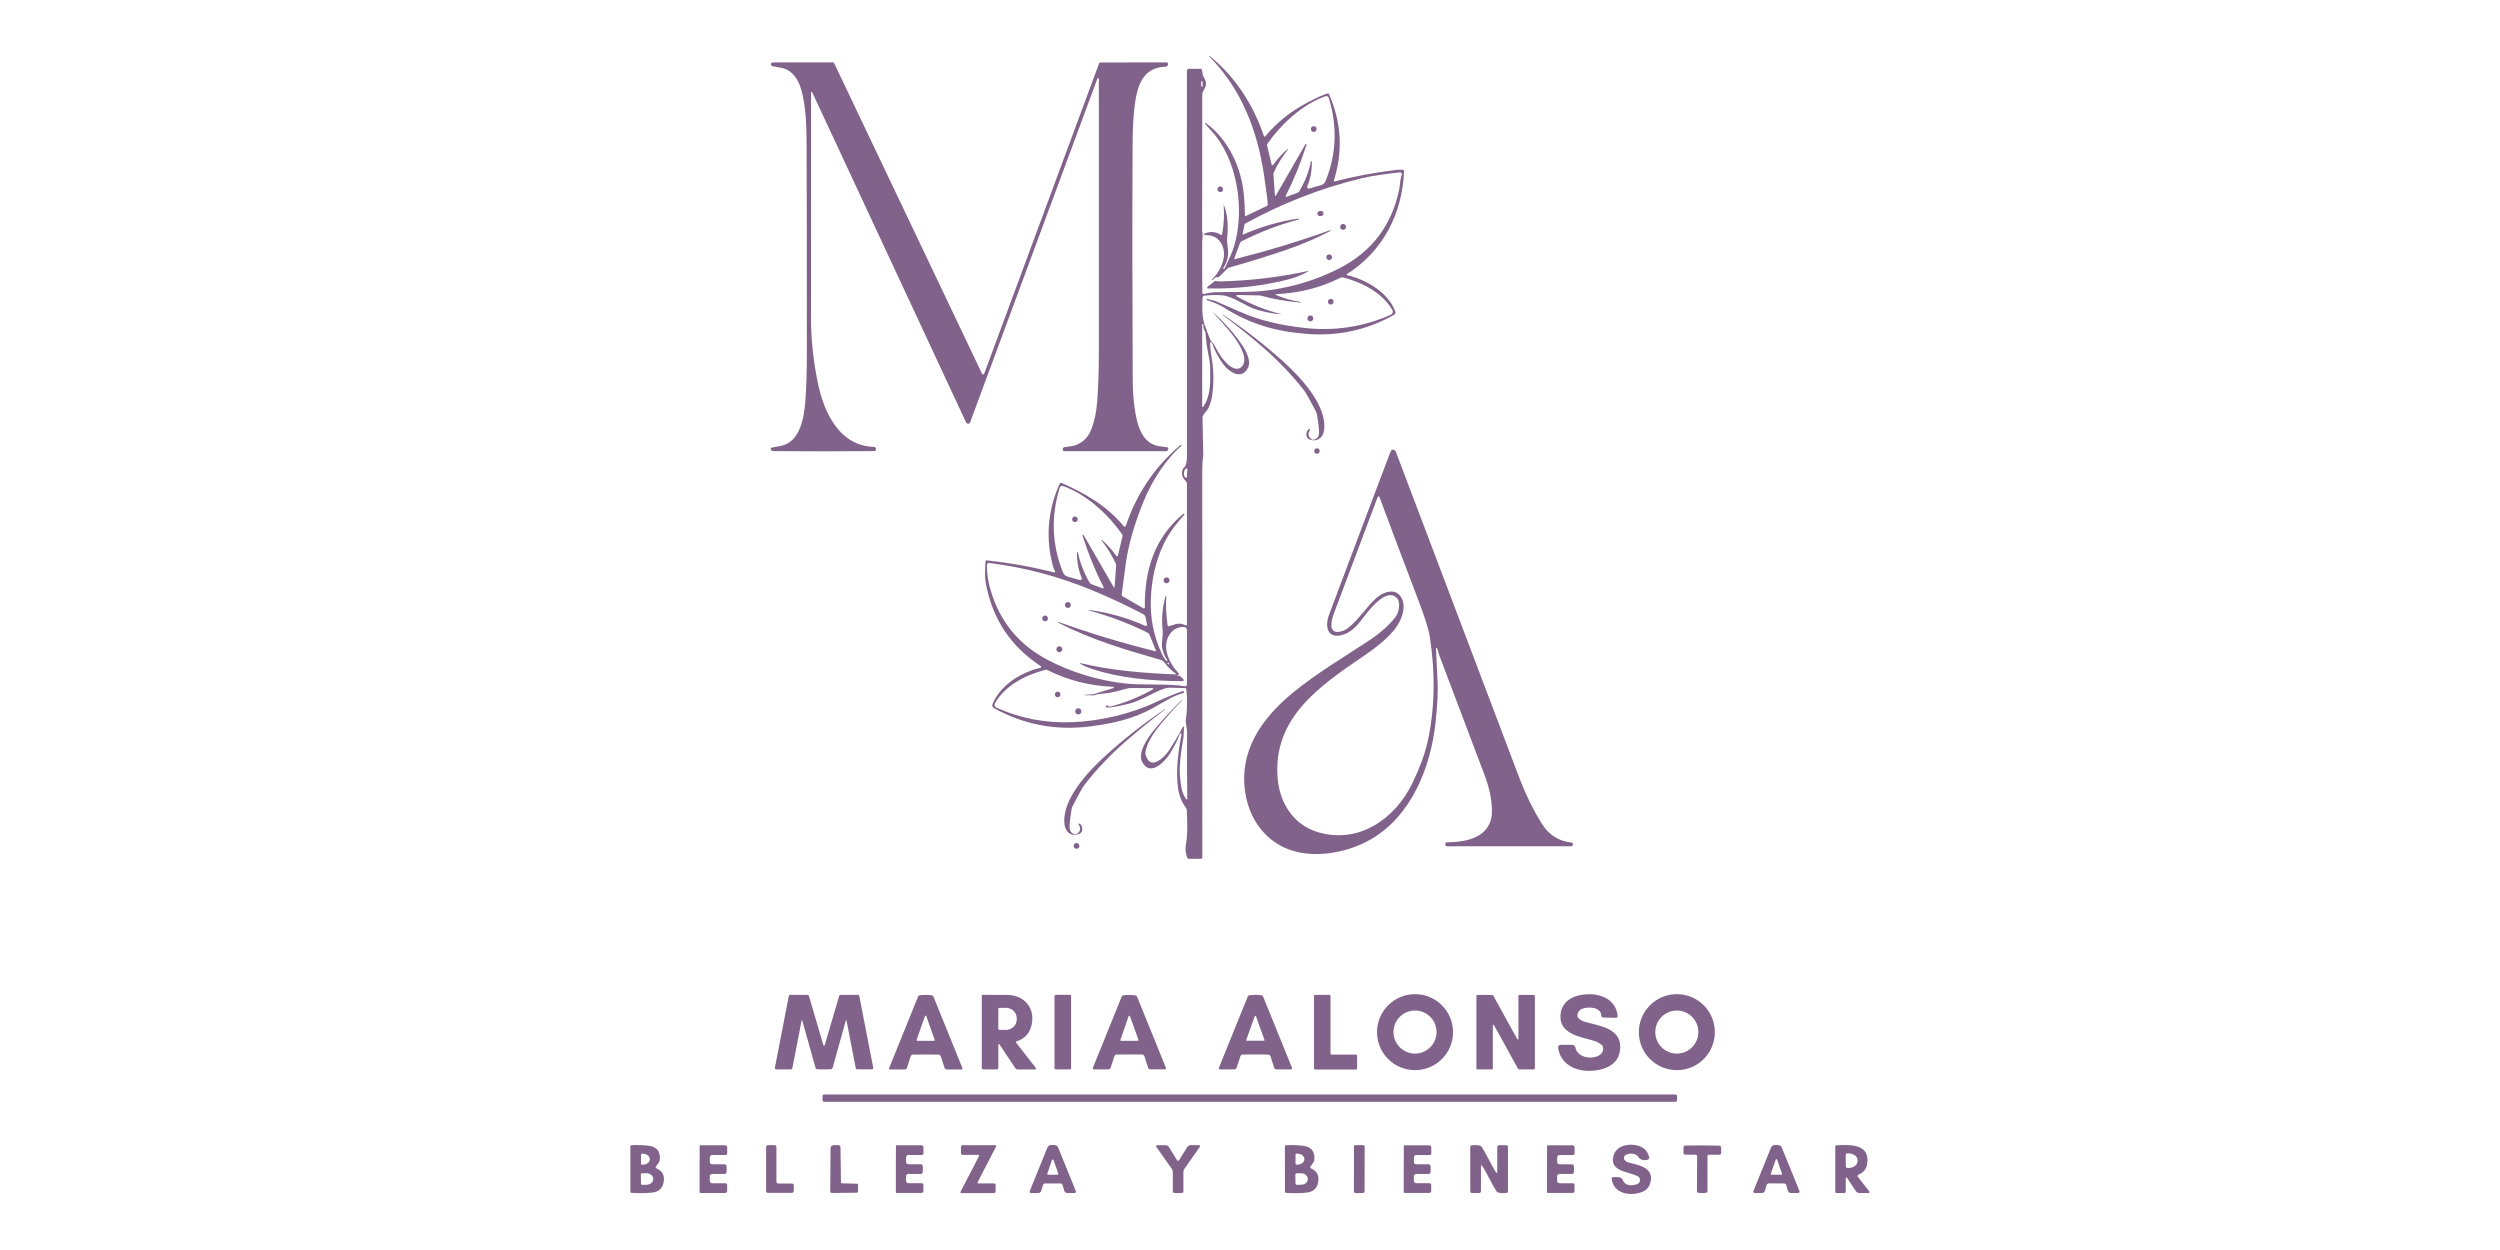 <svg xmlns="http://www.w3.org/2000/svg" id="uuid-0644d1cd-3d7c-4e76-8d45-2b10b290ebdb" data-name="Capa 1" viewBox="0 0 1080 540"><defs><style>      .uuid-0582f3ae-7ba7-4511-873a-d6c090e157d9 {        fill: #81628b;      }    </style></defs><path class="uuid-0582f3ae-7ba7-4511-873a-d6c090e157d9" d="M477.94,304.81c.44-.13.83.03,1.16.5.03.05.38,0,1.02-.18,6.24-1.67,12.19-4.1,17.86-7.28.15-.08.22-.27.14-.42-.06-.11-.17-.18-.29-.17h-9.9c-.12,0-.24.01-.36.04-4.56,1.26-7.64,1.97-9.25,2.13-3.16.3-4.95.57-5.38.82-.14.09-.31.13-.48.13-1.53.03-2.75.02-3.65-.03-.02,0-.09-.05-.19-.14-.02-.02-.02-.05,0-.07,0,0,.02-.01.03-.01.73.02,1.9-.05,3.5-.21.09,0,.17-.02.26-.05l8.54-2.6c.15-.04.25-.19.21-.35-.03-.13-.15-.22-.29-.22-10.06-.4-19.44-2.78-28.13-7.12-.43-.22-.93-.27-1.41-.15-8.4,2.25-17.11,6.66-21.53,14.43-.35.62-.13,1.41.49,1.76.03.02.07.04.11.05,10.46,4.73,21.54,6.83,33.27,6.3,11.71-.52,24.72-3.49,35.93-8.76,3.75-1.76,7.55-3.33,11.4-4.7.05-.02.11-.01.15.03l.29.29c.12.12.12.32,0,.44-.04.04-.09.07-.14.08-4.58,1.28-7.94,3.57-13.21,6.5-8.26,4.61-16.67,6.58-26.91,7.92-14.92,1.95-28.86-.68-41.82-7.89-.6-.33-.86-1.07-.59-1.71,3.4-8.23,12.28-13.73,20.64-15.66.23-.06.38-.29.32-.53-.03-.11-.09-.2-.18-.26-12.88-8.41-20.75-20.24-23.63-35.48-.68-3.63-.28-5.71-.18-9.75,0-.23.19-.41.42-.4.01,0,.02,0,.04,0,9.79,1.01,19.48,2.75,29.1,5.2.21.06.43-.07.49-.29.03-.1.01-.21-.04-.31-.4-.72-.7-1.45-.9-2.21-3.21-12.13-2.24-23.96,2.91-35.48.15-.34.56-.49.9-.34,10.53,4.71,19.31,9.73,26.81,18.65.18.22.51.25.74.07.07-.06.13-.14.16-.23,4.63-13.87,12.5-25.51,23.63-34.91.08-.07.2-.06.27,0l.17.17s.03.08,0,.11c0,0,0,0,0,0-7.06,6.12-12.89,15.48-16.35,23.93-3.92,9.55-6.48,18.41-7.69,26.57-.3,2.04-.9,6.63-1.81,13.76-.04.33.12.66.41.83l8.95,5.17c.21.12.47.04.58-.16.04-.06.06-.14.05-.21-.24-15.89,4.11-30.1,16.59-40.43.1-.09.26-.08.35,0l.17.17s.05.12,0,.17h0c-3.66,4.06-6.73,7.87-9.16,13.08-3.2,6.85-4.99,14.55-5.36,23.11-.37,8.36,1.21,16.32,4.74,23.89.67,1.45,1.32,2.46,1.94,3.05.12.09.29.07.38-.04.07-.09.08-.21.02-.31-1.18-1.72-1.91-3.49-2.21-5.31-.36-2.14.45-5.18.23-7.26-.54-5.23-.12-10.25,1.27-15.06.01-.08.09-.14.17-.12.08.01.14.09.12.17h0c-.26,3.92-.08,8.1.56,12.56.04.29.31.48.6.44.02,0,.04,0,.06-.01,2.78-.77,4.15-1.82,7.11-.37.21.1.46.01.56-.19.03-.06.04-.12.04-.18v-60.66c0-.51-.2-.99-.57-1.34-1.47-1.43-1.9-3.1-1.28-5.01.06-.19.17-.35.32-.47,1.03-.84,1.54-2.52,1.54-5.04,0-53.32,0-108.89-.03-166.7,0-.46.38-.84.85-.84h4.87c.42,0,.77.3.84.72l.34,2.13c.02.14.07.27.15.38,1.33,1.95,1.53,3.69.62,5.24-.69,1.16-1.03,2-1.03,2.5-.06,28.46-.08,48.09-.06,58.87,0,.14.02.29.05.44.41,1.82-.03,3.37-.03,5.12-.02,9.44,0,16.52.06,21.23,0,.38.32.68.69.67.05,0,.11,0,.16-.02,1.69-.47,3.38-.72,5.05-.77,5.49-.16,14.56.17,21.27-.63,11.43-1.37,22.09-4.58,31.97-9.64,14.03-7.19,22.66-18.51,25.88-33.98.49-2.37.39-4.36,1.13-6.36.17-.44-.06-.94-.5-1.1-.13-.05-.27-.07-.41-.05-5.91.73-11.29,1.32-16.5,2.58-17.54,4.25-34.32,10.79-50.33,19.62-.09.05-.16.14-.18.24l-.85,4.29c-.02.07.03.14.1.16.03,0,.06,0,.09,0,7.74-3.42,15.76-5.74,24.07-6.96.02,0,.04.01.04.03l.09.3s0,.08-.05.09c0,0,0,0-.01,0-8.3,2.15-16.54,5.29-24.72,9.42-.33.17-.59.45-.72.79l-2.44,6.6c-.05.13.02.28.15.32.05.02.1.02.14,0,14.17-3.58,27.87-7.74,41.11-12.5.08-.03.18,0,.22.09h0c.03.09,0,.19-.08.23-5.75,3.01-11.79,5.62-18.13,7.83-7.96,2.78-16.61,5.47-25.95,8.1-.13.03-.24.1-.32.19l-3.61,3.6c-.16.16-.37.24-.59.23-.79-.05-1.52.35-2.2,1.2-.07.1-.21.12-.31.04-.09-.06-.1-.18-.04-.27,0,0,.01-.01.02-.02.91-.96,1.56-1.7,1.95-2.23,2.97-4.01,4.62-9.82,1.47-14.06-1.46-1.97-3.64-2.9-6.53-2.79-.19,0-.35-.16-.35-.35,0-.13.08-.25.2-.31,2.48-1.08,4.84-.88,7.08.58.15.1.34.05.43-.09.02-.03.04-.07.05-.11.8-4.35,1.03-8.64.67-12.86,0-.01.01-.03.03-.02,0,0,.01,0,.02,0,1.89,4.41,1.92,10.01,1.47,14.36-.09.9,0,2.47.31,4.73.38,2.87-.27,5.62-1.97,8.23-.09.13-.05.3.07.38,0,0,.01,0,.02.01l.03.02c.14.08.32.03.4-.11,0,0,0,0,0-.01,2.11-4.21,3.53-7.56,4.26-10.07,4.56-15.68,1.34-37.61-10.33-49.87-.8-.84-1.58-1.74-2.36-2.68-.08-.09-.07-.22.02-.3.08-.07.2-.07.28,0,9.82,7.11,15.42,19.23,16.5,31.16.29,3.21.45,6.2.46,8.96,0,.09.08.16.17.16.02,0,.05,0,.07-.02l9.35-4.46c.16-.08.26-.23.27-.41.02-1.16-.53-5.52-1.65-13.07-2.82-19.03-9.89-37.25-23.62-51.04-.05-.05-.05-.13,0-.18h0c.05-.06.13-.06.19-.02,11.03,8.97,18.89,21.12,23.41,34.62.06.18.26.27.43.21.06-.02.11-.06.15-.11,4.93-5.98,11.09-10.9,18.49-14.75,3.87-2.02,6.65-3.28,8.32-3.77.31-.09.63.06.75.35,5.38,12.18,6.07,24.61,2.06,37.29-.05.15.03.3.18.35.05.02.1.02.15,0,8.26-2.15,17.04-3.8,26.35-4.94,1.2-.15,2.3-.17,3.3-.09.21.02.36.2.35.4-.64,18.4-9.02,34.73-24.61,44.63-.14.09-.18.27-.09.41.04.07.11.12.19.13,8.12,1.79,17.78,7.49,20.72,15.64.2.55-.02,1.16-.53,1.45-11.61,6.55-24.16,9.3-37.65,8.24-13.56-1.06-24.58-4.24-36.1-11.55-1.44-.91-3.83-1.96-7.19-3.15-.11-.04-.17-.16-.14-.28h0c.03-.12.15-.19.26-.17,1.45.33,3.33.79,4.54,1.34,6.91,3.1,11.49,5.07,13.74,5.91,6.69,2.48,14.46,4.23,23.3,5.26,13.3,1.56,25.94-.33,37.91-5.66.69-.31,1.01-1.12.7-1.81-.02-.04-.03-.07-.05-.11-4.11-7.43-13.11-12.05-21.1-14.13-.5-.13-1.03-.07-1.49.16-8.6,4.27-17.83,6.6-27.67,6.99-.11,0-.19.1-.18.2,0,.07.05.14.11.17,3.39,1.48,6.95,2.48,10.68,2.99.04,0,.07.05.06.09v.05c0,.09-.09.15-.17.15-6.36-.55-11.98-1.53-16.86-2.94-.3-.09-.6-.13-.92-.14l-9.57-.2c-.18,0-.33.15-.33.33,0,.12.06.23.17.29,6.16,3.47,12.67,6.05,19.54,7.74.05.01.1.02.17.02h0c-3.6-.22-7.28-.89-11.05-2.02-5.04-1.52-10.21-5.85-15.01-6.21-2.39-.19-4.96-.13-7.71.16-.37.04-.66.34-.68.71-.18,2.39-.19,4.84-.02,7.36.23,3.55,1.62,6.41,3.18,10.6.12.32.29.62.52.88.79.9,1.15,1.22,1.74,2.43,1.58,3.23,3.43,5.82,5.57,7.78,1.85,1.71,4.72,2.91,6.37.29,3.71-5.89-9.28-18.76-12.85-22.71-.03-.03-.08-.11-.14-.22,0-.01.01-.03.02-.03,0,0,0,0,.01,0,4.95,4.39,9.16,9.14,12.65,14.23,1.62,2.37,3.91,6.72,2.68,9.53-2.54,5.79-8.08,2.38-10.69-1.08-2.23-2.96-3.89-6.09-4.98-9.41-.06-.23-.3-.36-.53-.3-.2.06-.33.25-.31.46.12,1.73.23,3.7.58,5.64,1.04,5.7,1.13,11.46.29,17.28-.25,1.75-1.21,4.99-2.19,6.08-.76.85-1.33,1.59-1.7,2.23-.16.28-.24.59-.24.91l.31,16.14c0,.05,0,.11,0,.17-.28,2.23-.42,4.16-.42,5.77.03,72.91.04,128.9.02,167.95,0,.31-.25.57-.56.57h-5.29c-.32,0-.61-.21-.71-.52-.64-2.07-.84-3.75-.59-5.04.94-4.97.63-10.22.49-15.23-.02-.41-.15-.81-.39-1.14-1.83-2.55-2.97-5.38-3.41-8.49-1.1-7.63.13-16.39,1.49-23.34.03-.17-.07-.35-.24-.39l-.23-.07c-.09-.02-.17.03-.2.1-.95,2.65-2.39,5.52-4.32,8.63-2.17,3.5-8.58,10.27-12.02,3.65-2.07-3.99,2.44-10.5,4.95-13.54,4.01-4.88,8.01-9.22,11.98-13.02.04-.04.11-.04.15,0h0c.05.06.05.15,0,.2-2.97,2.98-5.95,6.28-8.95,9.91-2.91,3.52-6.12,8-6.73,12.41-.08.53.14,1.33.64,2.39,2.29,4.89,7.85-.72,9.45-3.16,2.19-3.32,4.23-6.77,6.12-10.35.07-.12.22-.15.34-.08.08.05.12.13.12.21l-.18,3.95c-.01.19-.03.38-.06.57-1.3,7.32-1.81,12.69-1.52,16.12.36,4.19.58,7.64,2.74,10.52.08.12.24.15.35.07.07-.05.12-.14.11-.23-.15-8.16-.18-17.82-.1-28.97,0-.43-.18-1.84-.55-4.22-.05-.3-.05-.61,0-.91.63-4.29.71-8.69.24-13.18-.03-.32-.29-.56-.61-.58-3.48-.11-5.71-.17-6.68-.18-1.2-.02-3.15.6-5.85,1.87-3.96,1.87-7.49,4-11.61,5.04-2.94.74-5.56,1.28-7.85,1.61-.52.08-1.13.08-1.81,0-.23-.02-.41-.23-.39-.46.01-.18.13-.33.31-.37ZM519.17,34.94c-.19,0-.31.61-.28,1.35.03.74.21,1.33.4,1.32.19,0,.31-.61.28-1.35-.03-.74-.21-1.33-.4-1.32ZM556.38,64.6c-2.33,2.89-4.33,6.11-6.02,9.69-.17.35-.24.74-.22,1.13l.62,9.05c0,.11.1.2.21.19.07,0,.13-.04.16-.1l12.78-22.18c.06-.13.22-.2.35-.14.13.06.2.22.14.35h0c-2.5,7.83-5.49,15.17-8.99,22.04-.07.14-.02.32.12.39.07.04.16.04.23.01l4.71-1.74c.42-.16.77-.46.99-.86,2.45-4.35,4.07-8.57,4.85-12.67,0-.11.11-.2.22-.19s.2.11.19.22h0c.03,3.97-.63,7.54-1.98,10.73-.15.35.01.76.36.9.14.06.3.07.46.03l5.07-1.42c.93-.26,1.68-.93,2.03-1.82,4.71-11.69,5.16-23.69,1.34-35.98-.18-.55-.77-.86-1.33-.68,0,0-.02,0-.02,0-10.04,3.55-19.11,11.95-25.15,20.59-.14.19-.18.44-.13.66l1.98,8.33c.05.2.26.32.46.27.08-.02.15-.07.21-.14,1.75-2.53,3.81-4.81,6.18-6.86.06-.04.14-.03.18.03.03.05.03.11,0,.16ZM519.64,139.97c-.11-.04-.24.02-.28.14,0,.02-.01.05-.01.07v35.41c0,.14.1.26.24.26.09,0,.18-.04.23-.13,3.24-4.86,3.02-10.14,2.99-16.24,0-1.73-.25-3.75-.72-6.07-.7-3.39-1.13-6.5-1.28-9.33-.02-.32-.11-.63-.27-.91-.64-1.09-.85-2.13-.62-3.1,0-.01,0-.03-.01-.03,0,0,0,0,0,0l-.26-.08ZM512.71,206.29l.23-3.74c0-.08-.05-.14-.13-.15,0,0,0,0,0,0h-.09c-.63-.05-1.18.77-1.25,1.81,0,0,0,0,0,0l-.02.24c-.06,1.04.39,1.92,1.02,1.96,0,0,0,0,0,0h.09c.08,0,.14-.05.15-.13,0,0,0,0,0,0ZM475.77,233.39c-.04-.06-.03-.14.03-.18.05-.03.11-.03.16,0,2.41,2.08,4.51,4.41,6.29,6.97.12.17.36.21.53.09.08-.05.13-.13.15-.22l2.01-8.47c.06-.23,0-.48-.13-.68-6.15-8.78-15.39-17.31-25.61-20.93-.56-.2-1.17.1-1.37.66,0,.01,0,.02-.01.03-3.88,12.51-3.42,24.72,1.39,36.61.36.91,1.13,1.6,2.08,1.86l5.16,1.44c.37.11.76-.11.86-.48.04-.16.03-.32-.03-.47-1.38-3.23-2.06-6.87-2.02-10.91.01-.12.11-.2.23-.19.09,0,.16.07.18.15.8,4.17,2.45,8.47,4.95,12.89.23.4.58.71,1,.86l4.8,1.77c.15.06.32-.02.38-.18.03-.08.02-.16-.01-.23-3.57-6.99-6.62-14.46-9.16-22.42-.04-.14.04-.29.19-.33.11-.03.24.01.3.12l13.02,22.55c.06.1.19.13.29.06.05-.03.09-.09.09-.15l.63-9.21c.02-.4-.06-.8-.23-1.16-1.72-3.63-3.77-6.91-6.14-9.85ZM466.78,286.47c13.34,3.23,27.88,4.35,41,4.88.11.01.21-.07.22-.18,0-.07-.03-.14-.09-.19-2.05-1.48-3.67-3.07-4.86-4.76-.39-.56-.96-.97-1.62-1.16-15.78-4.5-30.44-8.87-44.27-16.09-.08-.04-.12-.14-.08-.22h0c.03-.07.1-.1.17-.08,13.5,4.88,27.48,9.11,41.96,12.68.08.02.17-.03.19-.11,0-.04,0-.07,0-.11l-2.75-6.79c-.19-.47-.55-.86-1-1.08-8.1-3.99-16.49-7.16-25.15-9.52-.06-.01-.1-.07-.09-.13,0,0,0,0,0,0h0c0-.07.06-.11.12-.1,0,0,0,0,0,0,8.52,1.14,16.63,3.44,24.31,6.89.24.11.53,0,.64-.23.04-.09.06-.2.03-.3l-.63-3.2c-.11-.58-.48-1.07-.99-1.34-7.22-3.79-14.61-7.25-22.18-10.38-14.29-5.92-29.08-9.84-44.37-11.76-.46-.06-.89.27-.94.74,0,.03,0,.06,0,.09-.07,3.41.37,6.81,1.33,10.2,3.94,14.02,12.3,24.34,25.09,30.97,9.92,5.14,20.57,8.45,31.95,9.93,8.27,1.08,19.87.06,27.11,1.34.41.07.81-.2.88-.62,0-.04.01-.09.01-.13v-23.47c0-.79-.64-1.42-1.42-1.42,0,0-.01,0-.02,0-2.53.03-4.5,1.06-5.93,3.08-3.84,5.44-.31,12.71,3.87,17.04.12.11.12.3,0,.42-.04.04-.09.07-.15.08-.03,0-.12.02-.26.04-.14.02-.23.15-.21.29.01.08.06.15.13.18.08.04.22.02.44-.06.2-.07.43-.02.58.13l1.43,1.43c.19.18.19.48,0,.67-.09.09-.21.14-.34.14-13.26-.08-27.35-1.27-39.81-5.51-1.63-.56-3.09-1.23-4.38-2.02-.07-.05-.09-.14-.05-.22.03-.06.1-.08.16-.06ZM504.71,286.96c.11.08.26.07.34-.04.08-.11.07-.26-.04-.34-.11-.11-.19-.19-.24-.23-.12-.09-.3-.07-.39.06-.05.07-.07.16-.05.24.03.09.15.19.37.31Z"></path><path class="uuid-0582f3ae-7ba7-4511-873a-d6c090e157d9" d="M474.41,33.7h-.02c-.13,0-.24.07-.29.19l-55.01,148.57c-.18.48-.72.73-1.2.55-.23-.09-.41-.26-.52-.48l-66.5-142.67c-.06-.13-.22-.18-.35-.12-.09.04-.15.13-.15.23-.01,64.23-.02,96.45-.02,96.64-.05,9.54.96,19.23,3.01,29.07,2.69,12.87,9.43,26.94,24.17,27.38.49.01.87.41.87.9v.26c0,.36-.29.65-.65.65-15.05.14-29.32.15-42.81.02-.69,0-1.18-.06-1.47-.15-.39-.13-.6-.54-.48-.93.08-.27.31-.46.59-.5,2.15-.35,3.62-.64,4.41-.85,7.91-2.09,9.4-12.56,9.93-19.25.43-5.47.65-12.87.65-22.2-.01-41.81-.05-71.04-.12-87.71-.03-7.28-.08-17.56-2.57-25.38-1.34-4.18-4.06-7.85-8.29-8.6-1.38-.24-2.68-.48-3.88-.72-.26-.05-.46-.21-.58-.47-.2-.41-.02-.9.39-1.1.11-.05.24-.08.36-.08,8.76.04,17.35.04,25.78,0,.32,0,.61.18.75.47l63.84,134.04c.12.25.42.36.67.25.12-.06.22-.16.26-.28l49.62-134.02c.1-.26.34-.43.61-.43l28.52-.02c.39,0,.71.31.71.7,0,.07-.01.15-.03.22v.02c-.18.55-.67.93-1.24.94-9.75.28-12.12,8.46-13.15,16.51-.59,4.64-.9,10.11-.93,16.42-.16,31.75-.14,66.15.05,103.2.03,4.75.44,9.38,1.24,13.91,1.07,6.06,3.39,12.99,10.43,13.91.55.07,1.61.21,3.16.43.35.04.6.37.55.72,0,.05-.02.1-.04.14l-.09.22c-.14.38-.5.63-.9.63h-43.95c-.34,0-.62-.28-.62-.62v-.37c0-.37.27-.68.63-.73,2.61-.37,4.07-.61,4.39-.72,3.79-1.28,6.03-3.6,7.42-7.3,1.27-3.4,2.08-7.23,2.41-11.5.5-6.35.74-13.48.73-21.37-.02-19.54-.02-58.97,0-118.27,0-.18-.13-.33-.31-.36Z"></path><circle class="uuid-0582f3ae-7ba7-4511-873a-d6c090e157d9" cx="567.53" cy="55.75" r="1.23"></circle><circle class="uuid-0582f3ae-7ba7-4511-873a-d6c090e157d9" cx="527.14" cy="81.77" r="1.2"></circle><ellipse class="uuid-0582f3ae-7ba7-4511-873a-d6c090e157d9" cx="570.43" cy="92.24" rx="1.33" ry="1.14" transform="translate(-6.15 54.09) rotate(-5.4)"></ellipse><circle class="uuid-0582f3ae-7ba7-4511-873a-d6c090e157d9" cx="580.22" cy="98.02" r="1.26"></circle><circle class="uuid-0582f3ae-7ba7-4511-873a-d6c090e157d9" cx="574.2" cy="111.13" r="1.21"></circle><path class="uuid-0582f3ae-7ba7-4511-873a-d6c090e157d9" d="M565.32,117.12c-2.53,1.53-5.32,2.69-8.38,3.49-11.08,2.89-22.75,4.23-35,4.02-.24,0-.42-.21-.41-.44,0-.12.06-.24.16-.32l2.95-2.3c.19-.15.43-.21.66-.17.84.13,1.39.2,1.65.19,13.28-.33,26.06-1.86,38.32-4.58.03-.01.07,0,.08.03s0,.07-.03.08Z"></path><circle class="uuid-0582f3ae-7ba7-4511-873a-d6c090e157d9" cx="574.89" cy="130.35" r="1.22"></circle><path class="uuid-0582f3ae-7ba7-4511-873a-d6c090e157d9" d="M528.33,135.92s.03.01.08.04c9.51,6.47,18.11,13.17,25.8,20.1,7.6,6.83,19.5,19.42,17.73,30.07-.51,3.14-3.07,4.9-6.2,3.74-2.05-.76-1.63-3.94-.18-4.53.15-.07.33,0,.39.16.04.1.03.21-.03.29-1.07,1.55-.82,2.89.74,4.01.25.18.56.24.86.17,1.31-.31,2.07-1.13,2.28-2.48.16-1.04-.11-3.73-.81-8.09-.1-.63-.3-1.24-.59-1.8-2.61-5.03-4.34-8.08-5.19-9.15-5.46-6.91-11.61-13.28-18.43-19.11-5.21-4.45-10.71-8.85-16.49-13.21-.05-.03-.06-.11-.03-.16.02-.02.04-.04.07-.05Z"></path><circle class="uuid-0582f3ae-7ba7-4511-873a-d6c090e157d9" cx="566.07" cy="137.55" r="1.27"></circle><circle class="uuid-0582f3ae-7ba7-4511-873a-d6c090e157d9" cx="568.93" cy="194.84" r="1.19"></circle><path class="uuid-0582f3ae-7ba7-4511-873a-d6c090e157d9" d="M620.73,279.96c-.09-.1-.24-.1-.33-.02-.05.05-.08.12-.08.19.09,2.51.34,7.47.73,14.88.21,3.95-.1,9.71-.92,17.28-2.06,19.03-10.28,39.93-27.6,50.12-11.6,6.84-28.79,9.4-40.38,2.34-7.65-4.66-12.52-12.57-14.08-21.6-3.12-18.17,6.54-32.45,20.31-43.79,10.59-8.72,23.19-16.08,33.25-22.8,4.92-3.28,8.7-6.68,11.35-10.2,1.28-1.7,2.35-6.26.31-8.17-5.04-4.74-13.32,7.34-15.74,10.39-2.23,2.8-4.9,5.18-8.47,5.9-6,1.21-6.58-4.5-5.03-8.64,11.24-29.95,20.1-53.47,26.59-70.56.22-.57.45-.9.72-.98.65-.21,1.36.13,1.61.78,17.64,46.53,35.27,93.1,52.9,139.69,3.12,8.27,6.57,15.35,10.34,21.26,3.01,4.73,7.26,7.39,12.72,7.97.38.04.66.39.62.77,0,.02,0,.03,0,.05v.03c-.09.42-.45.72-.88.72l-53.48.03c-.46,0-.83-.36-.85-.82v-.04c-.01-.47.36-.87.83-.88,0,0,.02,0,.03,0,8.98-.02,19.54-2.45,19.33-13.86-.09-4.73-1.17-9.82-3.23-15.26-12.18-32.15-18.68-49.36-19.52-51.62-.42-1.13-.59-2.64-1.05-3.13ZM595.94,214.73c-.08-.22-.32-.33-.54-.25-.11.04-.2.13-.24.24-10.68,28.31-16.96,44.98-18.82,50.03-.82,2.21-1.22,4.01-1.19,5.39.1,4.37,4.94,2.86,7.02,1.3,4.76-3.6,8.59-9.87,12.52-13.2,3.1-2.62,8.26-4.42,10.71-.03,2.53,4.56-.44,10.94-3.62,14.56-3.38,3.85-7.75,7.26-12.09,10.22-19.29,13.17-40.02,26.92-37.74,53.41.91,10.54,6.87,19.78,16.89,22.94,17.87,5.65,33.9-5.43,41.49-21.38,2.94-6.17,4.96-11.56,6.07-16.15,3.6-14.98,3.67-31.12,1.29-46.68-.47-3.08-2.02-8.06-4.63-14.94-9.1-23.94-14.64-38.66-16.63-44.16-.06-.16-.22-.59-.47-1.31Z"></path><circle class="uuid-0582f3ae-7ba7-4511-873a-d6c090e157d9" cx="464.37" cy="224.34" r="1.21"></circle><circle class="uuid-0582f3ae-7ba7-4511-873a-d6c090e157d9" cx="503.95" cy="250.71" r="1.27"></circle><circle class="uuid-0582f3ae-7ba7-4511-873a-d6c090e157d9" cx="461.32" cy="261.35" r="1.27"></circle><circle class="uuid-0582f3ae-7ba7-4511-873a-d6c090e157d9" cx="451.47" cy="267.16" r="1.23"></circle><circle class="uuid-0582f3ae-7ba7-4511-873a-d6c090e157d9" cx="457.63" cy="280.47" r="1.27"></circle><circle class="uuid-0582f3ae-7ba7-4511-873a-d6c090e157d9" cx="456.9" cy="300.02" r="1.2"></circle><circle class="uuid-0582f3ae-7ba7-4511-873a-d6c090e157d9" cx="465.83" cy="307.3" r="1.32"></circle><path class="uuid-0582f3ae-7ba7-4511-873a-d6c090e157d9" d="M503.2,306.54c-5.74,4.38-11.19,8.8-16.36,13.26-6.77,5.84-12.86,12.22-18.27,19.14-.84,1.08-2.55,4.13-5.12,9.15-.29.56-.49,1.17-.58,1.8-.68,4.35-.94,7.03-.77,8.06.22,1.34.97,2.16,2.28,2.45.3.07.61,0,.86-.17,1.55-1.12,1.79-2.46.72-4-.09-.14-.06-.33.07-.42.08-.06.19-.07.28-.03,1.45.58,1.88,3.75-.16,4.51-3.11,1.19-5.66-.56-6.2-3.68-1.82-10.61,9.98-23.21,17.52-30.06,7.63-6.95,16.16-13.67,25.61-20.16.05-.03.07-.04.08-.04.06.02.1.09.08.15,0,.02-.02.04-.03.05Z"></path><circle class="uuid-0582f3ae-7ba7-4511-873a-d6c090e157d9" cx="465.05" cy="365.43" r="1.24"></circle><path class="uuid-0582f3ae-7ba7-4511-873a-d6c090e157d9" d="M627.71,445.89c0,9.07-7.35,16.42-16.42,16.42h0c-9.07,0-16.42-7.35-16.42-16.42h0c0-9.07,7.35-16.42,16.42-16.42h0c9.07,0,16.42,7.35,16.42,16.42h0ZM620.59,445.85c0-5.14-4.17-9.3-9.3-9.3h0c-5.14,0-9.3,4.17-9.3,9.3h0c0,5.14,4.17,9.3,9.3,9.3s9.3-4.17,9.3-9.3h0Z"></path><path class="uuid-0582f3ae-7ba7-4511-873a-d6c090e157d9" d="M698.84,438.87c.05.41-.25.78-.67.83-.04,0-.07,0-.11,0l-5.45-.14c-.45,0-.82-.37-.85-.82-.18-3.92-6.01-3.94-8.45-2.87-1.41.63-2.75,2.88-1.2,4.19.74.63,1.49,1.05,2.23,1.27,6.27,1.9,16.6,2.65,15.53,12.23-.46,4.2-3.07,6.83-7.19,8.12-7.68,2.4-18.09.45-19.59-9.01-.1-.62.33-1.2.95-1.3.06,0,.12-.01.18-.01h4.94c.68,0,1.27.48,1.41,1.14,1.33,6.46,13.54,5.29,11.83-.45-.09-.28-.26-.53-.5-.71-1.19-.88-2.49-1.52-3.9-1.89-5.79-1.58-14.16-3.03-13.89-10.53.17-4.63,3.04-7.62,7.39-8.77,7.16-1.9,16.46.17,17.34,8.71Z"></path><path class="uuid-0582f3ae-7ba7-4511-873a-d6c090e157d9" d="M740.82,445.89c0,9.07-7.35,16.42-16.42,16.42h0c-9.07,0-16.42-7.35-16.42-16.42h0c0-9.07,7.35-16.42,16.42-16.42h0c9.07,0,16.42,7.35,16.42,16.42h0ZM733.69,445.85c0-5.14-4.17-9.3-9.3-9.3h0c-5.14,0-9.3,4.17-9.3,9.3h0c0,5.14,4.17,9.3,9.3,9.3s9.3-4.17,9.3-9.3h0Z"></path><path class="uuid-0582f3ae-7ba7-4511-873a-d6c090e157d9" d="M355.99,451.78c.13,0,.22-.08.27-.23,1.84-6.31,3.93-13.42,6.27-21.34.08-.25.31-.43.58-.43h7.47c.3,0,.57.22.63.52l6.03,30.99c.06.31-.14.61-.45.67-.03,0-.07,0-.11,0h-6.3c-.34,0-.63-.24-.7-.57l-3.99-20.53c-.01-.08-.09-.14-.17-.12-.06.01-.1.05-.12.11l-5.74,20.53c-.08.26-.29.46-.55.51-.3.06-1.34.1-3.12.1s-2.8-.03-3.11-.09c-.26-.05-.48-.25-.55-.51l-5.75-20.53c-.03-.08-.11-.13-.19-.11-.05.01-.09.06-.1.12l-3.98,20.53c-.07.33-.36.57-.7.57h-6.3c-.31.01-.57-.25-.57-.56,0-.04,0-.07,0-.11l6.02-30.99c.06-.31.32-.53.63-.53h7.47c.27,0,.5.17.58.43,2.34,7.92,4.44,15.03,6.27,21.34.05.15.14.23.27.23Z"></path><path class="uuid-0582f3ae-7ba7-4511-873a-d6c090e157d9" d="M447.5,461.36c.14.17.11.42-.06.55-.07.06-.16.09-.25.09h-7.54c-.42,0-.81-.21-1.04-.56l-6.86-10.3c-.07-.12-.23-.16-.35-.09-.08.05-.12.13-.12.22v10.03c0,.38-.31.69-.69.69h-5.79c-.37,0-.67-.3-.67-.67h0v-31.19c0-.21.17-.38.38-.38,0,0,0,0,0,0,2.58.06,6.1.08,10.57.06,6.55-.02,11.48,4.66,10.84,11.26-.45,4.57-2.69,7.5-6.74,8.78-.21.06-.32.28-.26.49.01.05.04.09.07.13l8.5,10.89ZM431.27,435.88v8.55c0,.27.21.48.48.48h2.85c2.55,0,4.63-2.01,4.63-4.49h0v-.54c0-2.48-2.07-4.49-4.63-4.49h-2.85c-.27,0-.48.21-.48.48Z"></path><rect class="uuid-0582f3ae-7ba7-4511-873a-d6c090e157d9" x="455.54" y="429.76" width="7.16" height="32.22" rx=".55" ry=".55"></rect><path class="uuid-0582f3ae-7ba7-4511-873a-d6c090e157d9" d="M399.92,429.8c.9,0,1.79.06,2.67.18.28.04.52.22.63.49l12.52,30.88c.1.24-.01.52-.25.62-.06.02-.12.04-.19.04h-6.27c-.45,0-.85-.29-.99-.72l-1.59-4.9c-.13-.42-.5-.73-.93-.8-.1-.02-1.97-.03-5.59-.03-3.62,0-5.48.01-5.59.03-.44.07-.8.38-.93.8l-1.59,4.9c-.14.43-.54.72-.99.72h-6.27c-.26,0-.47-.21-.47-.47,0-.06.01-.13.04-.19l12.51-30.88c.11-.26.35-.45.63-.49.88-.12,1.77-.18,2.66-.18ZM395.98,449.22c-.05.16.03.32.18.38.03.01.06.02.09.02h7.26c.16,0,.3-.13.3-.3,0-.03,0-.06-.02-.09l-3.63-10.29c-.06-.15-.23-.23-.38-.18-.08.03-.15.1-.18.18l-3.63,10.29Z"></path><path class="uuid-0582f3ae-7ba7-4511-873a-d6c090e157d9" d="M487.89,455.53c-3.61,0-5.47,0-5.58.03-.44.07-.8.37-.93.79l-1.58,4.9c-.14.43-.54.72-.99.72h-6.27c-.26,0-.47-.2-.47-.46,0-.06.01-.13.04-.19l12.49-30.83c.11-.26.35-.45.63-.49.88-.12,1.77-.18,2.66-.18s1.78.06,2.66.18c.28.04.52.22.63.49l12.51,30.82c.1.24-.02.52-.26.61-.06.02-.11.03-.17.03h-6.27c-.45,0-.85-.28-.99-.71l-1.59-4.9c-.13-.42-.49-.73-.93-.8-.1-.02-1.96-.02-5.58-.02ZM483.99,449.26c-.05.15.03.31.18.37.03.01.06.02.1.02l7.28-.04c.16,0,.29-.13.29-.29,0-.03,0-.06-.02-.1l-3.69-10.26c-.06-.15-.22-.22-.37-.17-.08.03-.14.09-.17.17l-3.59,10.3Z"></path><path class="uuid-0582f3ae-7ba7-4511-873a-d6c090e157d9" d="M542.35,455.53c-3.62,0-5.48,0-5.59.03-.44.07-.8.38-.93.8l-1.59,4.9c-.14.43-.54.72-.99.72h-6.27c-.26,0-.47-.21-.47-.47,0-.06.01-.13.04-.19l12.51-30.86c.11-.27.35-.46.63-.5.88-.12,1.77-.17,2.66-.17s1.79.06,2.67.17c.28.04.52.23.63.5l12.51,30.86c.1.24-.01.52-.25.62-.06.02-.12.04-.19.04h-6.27c-.45,0-.85-.29-.99-.72l-1.59-4.9c-.13-.42-.5-.73-.93-.8-.1-.02-1.96-.03-5.58-.03ZM538.37,449.27c-.05.14.02.29.16.33.03,0,.06.01.08.01h7.4c.14,0,.26-.12.26-.26,0-.03,0-.06-.01-.08l-3.7-10.3c-.05-.13-.2-.2-.34-.15-.07.03-.12.08-.15.15l-3.7,10.3Z"></path><path class="uuid-0582f3ae-7ba7-4511-873a-d6c090e157d9" d="M574.78,430.27v24.85c0,.27.21.48.48.48h10.54c.27,0,.48.21.48.48v5.47c0,.27-.21.48-.48.48h-17.66c-.27,0-.48-.21-.48-.48v-31.28c0-.27.21-.48.48-.48h6.15c.27,0,.48.21.48.48h0Z"></path><path class="uuid-0582f3ae-7ba7-4511-873a-d6c090e157d9" d="M647.85,447.3c-1.25-2.27-2.08-3.77-2.5-4.49-.07-.11-.22-.15-.34-.08-.07.04-.11.11-.11.19v18.61c0,.25-.2.45-.45.45h-6.2c-.25,0-.45-.2-.45-.45h0v-31.15c0-.32.26-.58.58-.58h6.16c.25,0,.47.13.59.35,5.24,9.52,7.87,14.3,7.88,14.33,1.25,2.27,2.08,3.77,2.5,4.49.07.11.22.15.34.08.07-.04.11-.11.11-.19v-18.61c0-.25.2-.45.45-.45h6.2c.25,0,.45.2.45.45h0v31.15c0,.32-.26.58-.58.58h-6.16c-.25,0-.47-.13-.59-.35-5.24-9.52-7.87-14.3-7.88-14.33Z"></path><rect class="uuid-0582f3ae-7ba7-4511-873a-d6c090e157d9" x="355.33" y="472.82" width="369.16" height="3.16" rx=".72" ry=".72"></rect><path class="uuid-0582f3ae-7ba7-4511-873a-d6c090e157d9" d="M696.81,508.56c1.51-.13,2.63-.06,3.36.23.32.12.57.36.7.68.91,2.32,2.83,3.07,5.77,2.27.78-.22,1.3-.52,1.56-.92.57-.87.3-2.05-.61-2.65-.08-.05-.16-.1-.25-.14-4.05-1.92-12.38-2.03-10.24-8.97,1.5-4.84,8.02-5.33,11.76-3.66,1.82.82,3.01,2.31,3.58,4.47.13.5-.17,1.02-.68,1.16,0,0-.01,0-.02,0-1.9.45-3.28-.03-4.15-1.44-.18-.3-.44-.54-.74-.69-1.4-.72-2.86-.74-4.38-.08-.77.34-1.14,1.21-.83,1.96.03.08.07.15.12.22.41.62,1.05,1.04,1.94,1.26,4.28,1.07,10.83,2.16,9.34,8.36-.48,2.01-1.57,3.38-3.25,4.13-4.93,2.19-12.79,1.25-13.53-5.55-.03-.32.19-.61.51-.64,0,0,.02,0,.02,0Z"></path><path class="uuid-0582f3ae-7ba7-4511-873a-d6c090e157d9" d="M283.55,504.69c2.67,1.27,3.75,3.1,3.09,6.26-.53,2.55-2.19,3.97-4.98,4.26-2.74.28-5.71.31-8.9.09-.24-.01-.43-.22-.43-.46v-19.59c0-.28.21-.51.48-.52,2.04-.16,4.4-.09,7.1.19,3.9.42,5.59,2.59,5.09,6.5-.02.16-.08.31-.17.45l-1.47,2.09c-.16.23-.11.54.12.71.02.02.05.03.08.05ZM276.92,498.86l-.03,3.79c0,.27.21.49.48.5,0,0,0,0,0,0h.18c1.73.01,3.14-.98,3.15-2.23v-.26c.01-1.24-1.38-2.26-3.11-2.28,0,0,0,0,0,0h-.18c-.27,0-.48.21-.49.48ZM276.85,507.37l.05,3.98c0,.28.24.5.51.5h0l1.86-.03c1.63-.02,2.94-1.11,2.92-2.43v-.19c-.02-1.33-1.36-2.38-2.99-2.36l-1.86.02c-.28,0-.5.24-.5.51h0Z"></path><path class="uuid-0582f3ae-7ba7-4511-873a-d6c090e157d9" d="M302.22,505.05c.01-6.29.03-9.61.04-9.98,0-.19.16-.33.35-.33l10.71.03c.47,0,.84.39.84.86h0s0,2.64,0,2.64c0,.39-.32.71-.71.71l-5.76-.03c-.58,0-1.05.47-1.05,1.06v1.96c0,.54.44.99.99.99l5.49.03c.33,0,.61.23.68.55.07.34.1.85.1,1.53s-.04,1.2-.11,1.53c-.07.32-.36.55-.68.55h-5.49c-.55,0-.99.44-.99.99h0v1.96c0,.58.46,1.06,1.04,1.06h5.76c.39,0,.71.33.71.72v2.64c0,.47-.38.85-.85.85h-10.71c-.19,0-.34-.15-.35-.34-.01-.36-.01-3.68,0-9.97Z"></path><path class="uuid-0582f3ae-7ba7-4511-873a-d6c090e157d9" d="M330.96,514.54v-19.04c0-.44.36-.79.79-.79h2.87c.44,0,.79.36.79.79v14.99c0,.44.36.79.79.79h5.93c.44,0,.79.36.79.79v2.46c0,.44-.36.79-.79.79h-10.39c-.44,0-.79-.36-.79-.79h0Z"></path><path class="uuid-0582f3ae-7ba7-4511-873a-d6c090e157d9" d="M370.69,511.9l-.03,2.71c0,.36-.29.64-.65.65l-10.7.1c-.36,0-.65-.28-.65-.64,0,0,0,0,0,0l.14-18.73c0-.68.54-1.23,1.22-1.25l2.07-.06c.54-.01.99.41,1,.95,0,0,0,0,0,0l.2,15.16c0,.23.19.41.42.42l6.44.14c.3,0,.54.25.54.56Z"></path><path class="uuid-0582f3ae-7ba7-4511-873a-d6c090e157d9" d="M387,505.04c.02-6.28.03-9.61.04-9.97,0-.19.16-.33.35-.33l10.7.03c.47,0,.85.38.85.85,0,0,0,0,0,0v2.64c0,.39-.33.71-.72.71,0,0,0,0,0,0l-5.75-.03c-.58,0-1.05.47-1.05,1.06v1.96c0,.54.43.98.98.99l5.5.03c.33,0,.61.23.68.55.07.33.1.84.1,1.53s-.04,1.2-.11,1.53c-.07.32-.36.55-.68.55h-5.5c-.55,0-.99.44-.99.99h0v1.96c0,.58.47,1.06,1.05,1.06h5.76c.39,0,.71.32.71.71v2.64c0,.47-.39.85-.86.85h-10.7c-.19,0-.34-.15-.35-.34-.01-.36-.01-3.68,0-9.97Z"></path><path class="uuid-0582f3ae-7ba7-4511-873a-d6c090e157d9" d="M420.54,504.06c1.41-2.69,2.21-4.25,2.4-4.69.08-.17,0-.36-.17-.44-.05-.02-.09-.03-.14-.03h-6.82c-.37,0-.66-.3-.66-.66h0v-2.83c0-.38.31-.69.69-.69h14.17c.2,0,.36.15.37.35,0,.06-.01.13-.05.19-2.06,4.01-3.93,7.61-5.6,10.8-1.42,2.68-2.22,4.24-2.41,4.69-.07.17,0,.36.18.44.04.02.09.03.13.03h6.82c.37,0,.66.3.66.66v2.83c0,.38-.31.69-.69.69h-14.17c-.2,0-.36-.15-.36-.35,0-.06.01-.12.04-.17,2.06-4.02,3.93-7.62,5.61-10.8Z"></path><path class="uuid-0582f3ae-7ba7-4511-873a-d6c090e157d9" d="M454.8,494.62s.29,0,.75.02c.69.02,1.31.44,1.57,1.08l7.64,18.83c.13.3-.02.65-.32.78-.07.03-.15.05-.23.05h-3.15c-.59,0-1.11-.39-1.28-.95l-.76-2.5c-.11-.39-.46-.66-.86-.68-.16,0-1.28,0-3.36,0s-3.2,0-3.36,0c-.4.02-.75.29-.86.68l-.76,2.5c-.17.56-.69.95-1.28.95h-3.15c-.33,0-.59-.26-.59-.59,0-.08.02-.16.05-.23l7.64-18.83c.26-.64.87-1.06,1.56-1.08.47-.01.72-.02.76-.02ZM452.43,507.04c-.06.18.03.38.22.44.04.01.08.02.11.02l4.12-.03c.19,0,.35-.16.34-.36,0-.04,0-.07-.02-.11l-2.09-5.86c-.06-.18-.26-.28-.44-.22-.1.04-.19.12-.22.23l-2.02,5.87Z"></path><path class="uuid-0582f3ae-7ba7-4511-873a-d6c090e157d9" d="M508.93,501.43c.08,0,.13,0,.15,0,.12-.04.21-.09.24-.14l3.53-5.71c.34-.54.93-.87,1.56-.87h3.49c.27,0,.49.22.49.49,0,.1-.03.2-.09.29l-6.65,9.47c-.27.39-.42.85-.42,1.32v8.6c0,.16-.11.31-.27.35-.49.13-1.16.2-2.02.2s-1.52-.06-2.02-.19c-.16-.04-.27-.19-.27-.36v-8.6c0-.47-.16-.93-.43-1.32l-6.66-9.46c-.15-.23-.1-.54.12-.69.08-.06.18-.09.28-.09h3.49c.63,0,1.22.32,1.56.86l3.53,5.71s.12.1.24.14c.02,0,.06,0,.14,0Z"></path><path class="uuid-0582f3ae-7ba7-4511-873a-d6c090e157d9" d="M566.1,503.94c-.16.23-.11.54.12.71.02.02.05.03.08.05,2.67,1.27,3.75,3.09,3.1,6.25-.53,2.55-2.19,3.97-4.98,4.26-2.73.29-5.7.32-8.89.1-.24-.01-.43-.22-.43-.46l-.02-19.58c0-.28.21-.51.48-.52,2.04-.16,4.4-.1,7.1.18,3.89.42,5.59,2.59,5.09,6.5-.02.16-.08.31-.17.45l-1.47,2.09ZM559.69,498.73l-.02,4.03c0,.2.16.37.37.37h.3c1.73.02,3.13-1.01,3.13-2.28h0v-.18c0-1.27-1.39-2.3-3.12-2.3h-.3c-.2,0-.37.16-.37.36ZM559.6,507.42l.05,3.89c0,.3.25.54.55.53h0l1.84-.03c1.63-.02,2.94-1.1,2.92-2.42,0,0,0,0,0,0v-.19c-.02-1.32-1.35-2.37-2.98-2.36l-1.85.03c-.3,0-.54.24-.54.54,0,0,0,0,0,0Z"></path><rect class="uuid-0582f3ae-7ba7-4511-873a-d6c090e157d9" x="576.88" y="502.74" width="20.67" height="4.61" rx=".64" ry=".64" transform="translate(81.14 1091.37) rotate(-89.9)"></rect><path class="uuid-0582f3ae-7ba7-4511-873a-d6c090e157d9" d="M606.42,505.05c.01-6.27.02-9.59.03-9.95,0-.19.16-.33.35-.33l10.68.03c.46,0,.84.38.84.85v2.64c-.01.39-.33.7-.72.7l-5.74-.02c-.58,0-1.05.47-1.05,1.06v1.95c-.01.54.43.99.98.99,0,0,0,0,0,0h5.48c.33.01.61.24.68.57.07.33.1.84.1,1.52s-.04,1.2-.11,1.53c-.07.32-.36.55-.68.55h-5.48c-.55,0-.99.44-.99.99v1.96c0,.58.47,1.04,1.04,1.05h5.74c.39,0,.71.32.71.71v2.64c0,.47-.38.85-.85.85h-10.67c-.19,0-.34-.14-.35-.33-.01-.36-.01-3.67,0-9.94Z"></path><path class="uuid-0582f3ae-7ba7-4511-873a-d6c090e157d9" d="M644.89,504.14c.54,1.02,1.06,1.86,1.57,2.5.07.09.2.1.28.03.05-.04.07-.09.08-.15v-11c0-.43.35-.78.79-.78h3.13c.39,0,.7.31.7.69h0v19.22c0,.36-.27.66-.64.7-1.52.15-2.69.09-3.51-.17-.37-.11-.69-.35-.91-.66-.37-.51-1.93-3.36-4.68-8.54-.55-1.02-1.07-1.86-1.57-2.51-.07-.09-.2-.1-.28-.03-.05.04-.07.09-.08.15v11c0,.43-.35.78-.79.78h-3.13c-.39,0-.7-.31-.7-.69h0v-19.22c0-.36.27-.66.64-.7,1.52-.15,2.69-.09,3.51.17.37.11.69.35.91.66.37.52,1.93,3.37,4.68,8.54Z"></path><path class="uuid-0582f3ae-7ba7-4511-873a-d6c090e157d9" d="M679.96,505.07c0,.69-.04,1.2-.11,1.53-.07.32-.36.55-.68.55h-5.49c-.55,0-.99.44-.99.99h0v1.96c0,.58.47,1.06,1.05,1.06h5.75c.39,0,.71.32.71.71v2.64c0,.47-.38.85-.85.85h-10.7c-.19,0-.34-.15-.35-.34-.01-.36-.01-3.68,0-9.96.01-6.28.02-9.61.03-9.97,0-.19.16-.34.35-.34l10.7.04c.47,0,.85.38.85.85h0v2.64c0,.39-.33.71-.72.71,0,0,0,0,0,0l-5.75-.02c-.58,0-1.04.47-1.05,1.05v1.96c0,.54.44.99.99.99l5.49.03c.33,0,.61.23.68.55.07.33.1.84.1,1.53Z"></path><path class="uuid-0582f3ae-7ba7-4511-873a-d6c090e157d9" d="M767.41,511.22c-2.08,0-3.2.01-3.36.02-.4.02-.75.29-.86.68l-.76,2.5c-.17.56-.69.95-1.27.95h-3.15c-.33,0-.59-.26-.59-.58,0-.08.02-.16.05-.23l7.62-18.82c.26-.64.87-1.06,1.56-1.08.47-.01.72-.02.76-.02s.29,0,.75.02c.69.02,1.31.44,1.57,1.08l7.65,18.8c.13.3-.02.65-.32.78-.07.03-.15.05-.23.05h-3.14c-.59.01-1.11-.38-1.28-.94l-.76-2.5c-.12-.39-.47-.66-.87-.67-.16-.01-1.27-.02-3.35-.02ZM764.99,507.08c-.06.16.02.33.18.39.03.01.07.02.11.02h4.26c.17,0,.31-.14.31-.3,0-.04,0-.07-.02-.11l-2.13-6.12c-.06-.16-.23-.24-.39-.19-.09.03-.16.1-.19.19l-2.13,6.12Z"></path><path class="uuid-0582f3ae-7ba7-4511-873a-d6c090e157d9" d="M807.59,514.76c.13.17.1.41-.07.54-.07.05-.15.08-.24.08h-4.01c-.63,0-1.21-.31-1.55-.83l-3.84-5.76c-.09-.13-.27-.16-.4-.07-.07.05-.12.14-.12.23v5.86c0,.31-.25.57-.57.57h-3.41c-.3,0-.54-.24-.54-.53h0v-19.54c0-.29.23-.53.51-.54,5.6-.28,14.71-.81,13.25,8.17-.35,2.13-1.62,3.66-3.82,4.58-.27.11-.4.43-.28.7.02.04.04.08.07.12l5.02,6.43ZM797.35,498.99l.05,4.87c0,.4.33.71.72.71h.42c2.19-.02,3.95-1.35,3.93-2.97v-.45c-.02-1.61-1.81-2.9-4-2.88,0,0,0,0,0,0h-.42c-.4,0-.71.33-.71.72h0Z"></path><path class="uuid-0582f3ae-7ba7-4511-873a-d6c090e157d9" d="M735.4,494.81c2.47.01,4.9.05,7.3.11.47,0,.85.39.85.86v2.27c0,.44-.36.8-.8.8h-4.51c-.34,0-.62.28-.62.62v15.26c0,.21-.14.4-.34.47-.38.13-1.03.2-1.94.2-.9,0-1.54-.08-1.93-.21-.21-.07-.34-.26-.34-.48l.1-15.26c0-.34-.28-.62-.62-.62h0l-4.51-.03c-.44,0-.79-.36-.79-.8l.02-2.27c0-.47.38-.85.85-.86,2.39-.05,4.82-.07,7.3-.06Z"></path></svg>